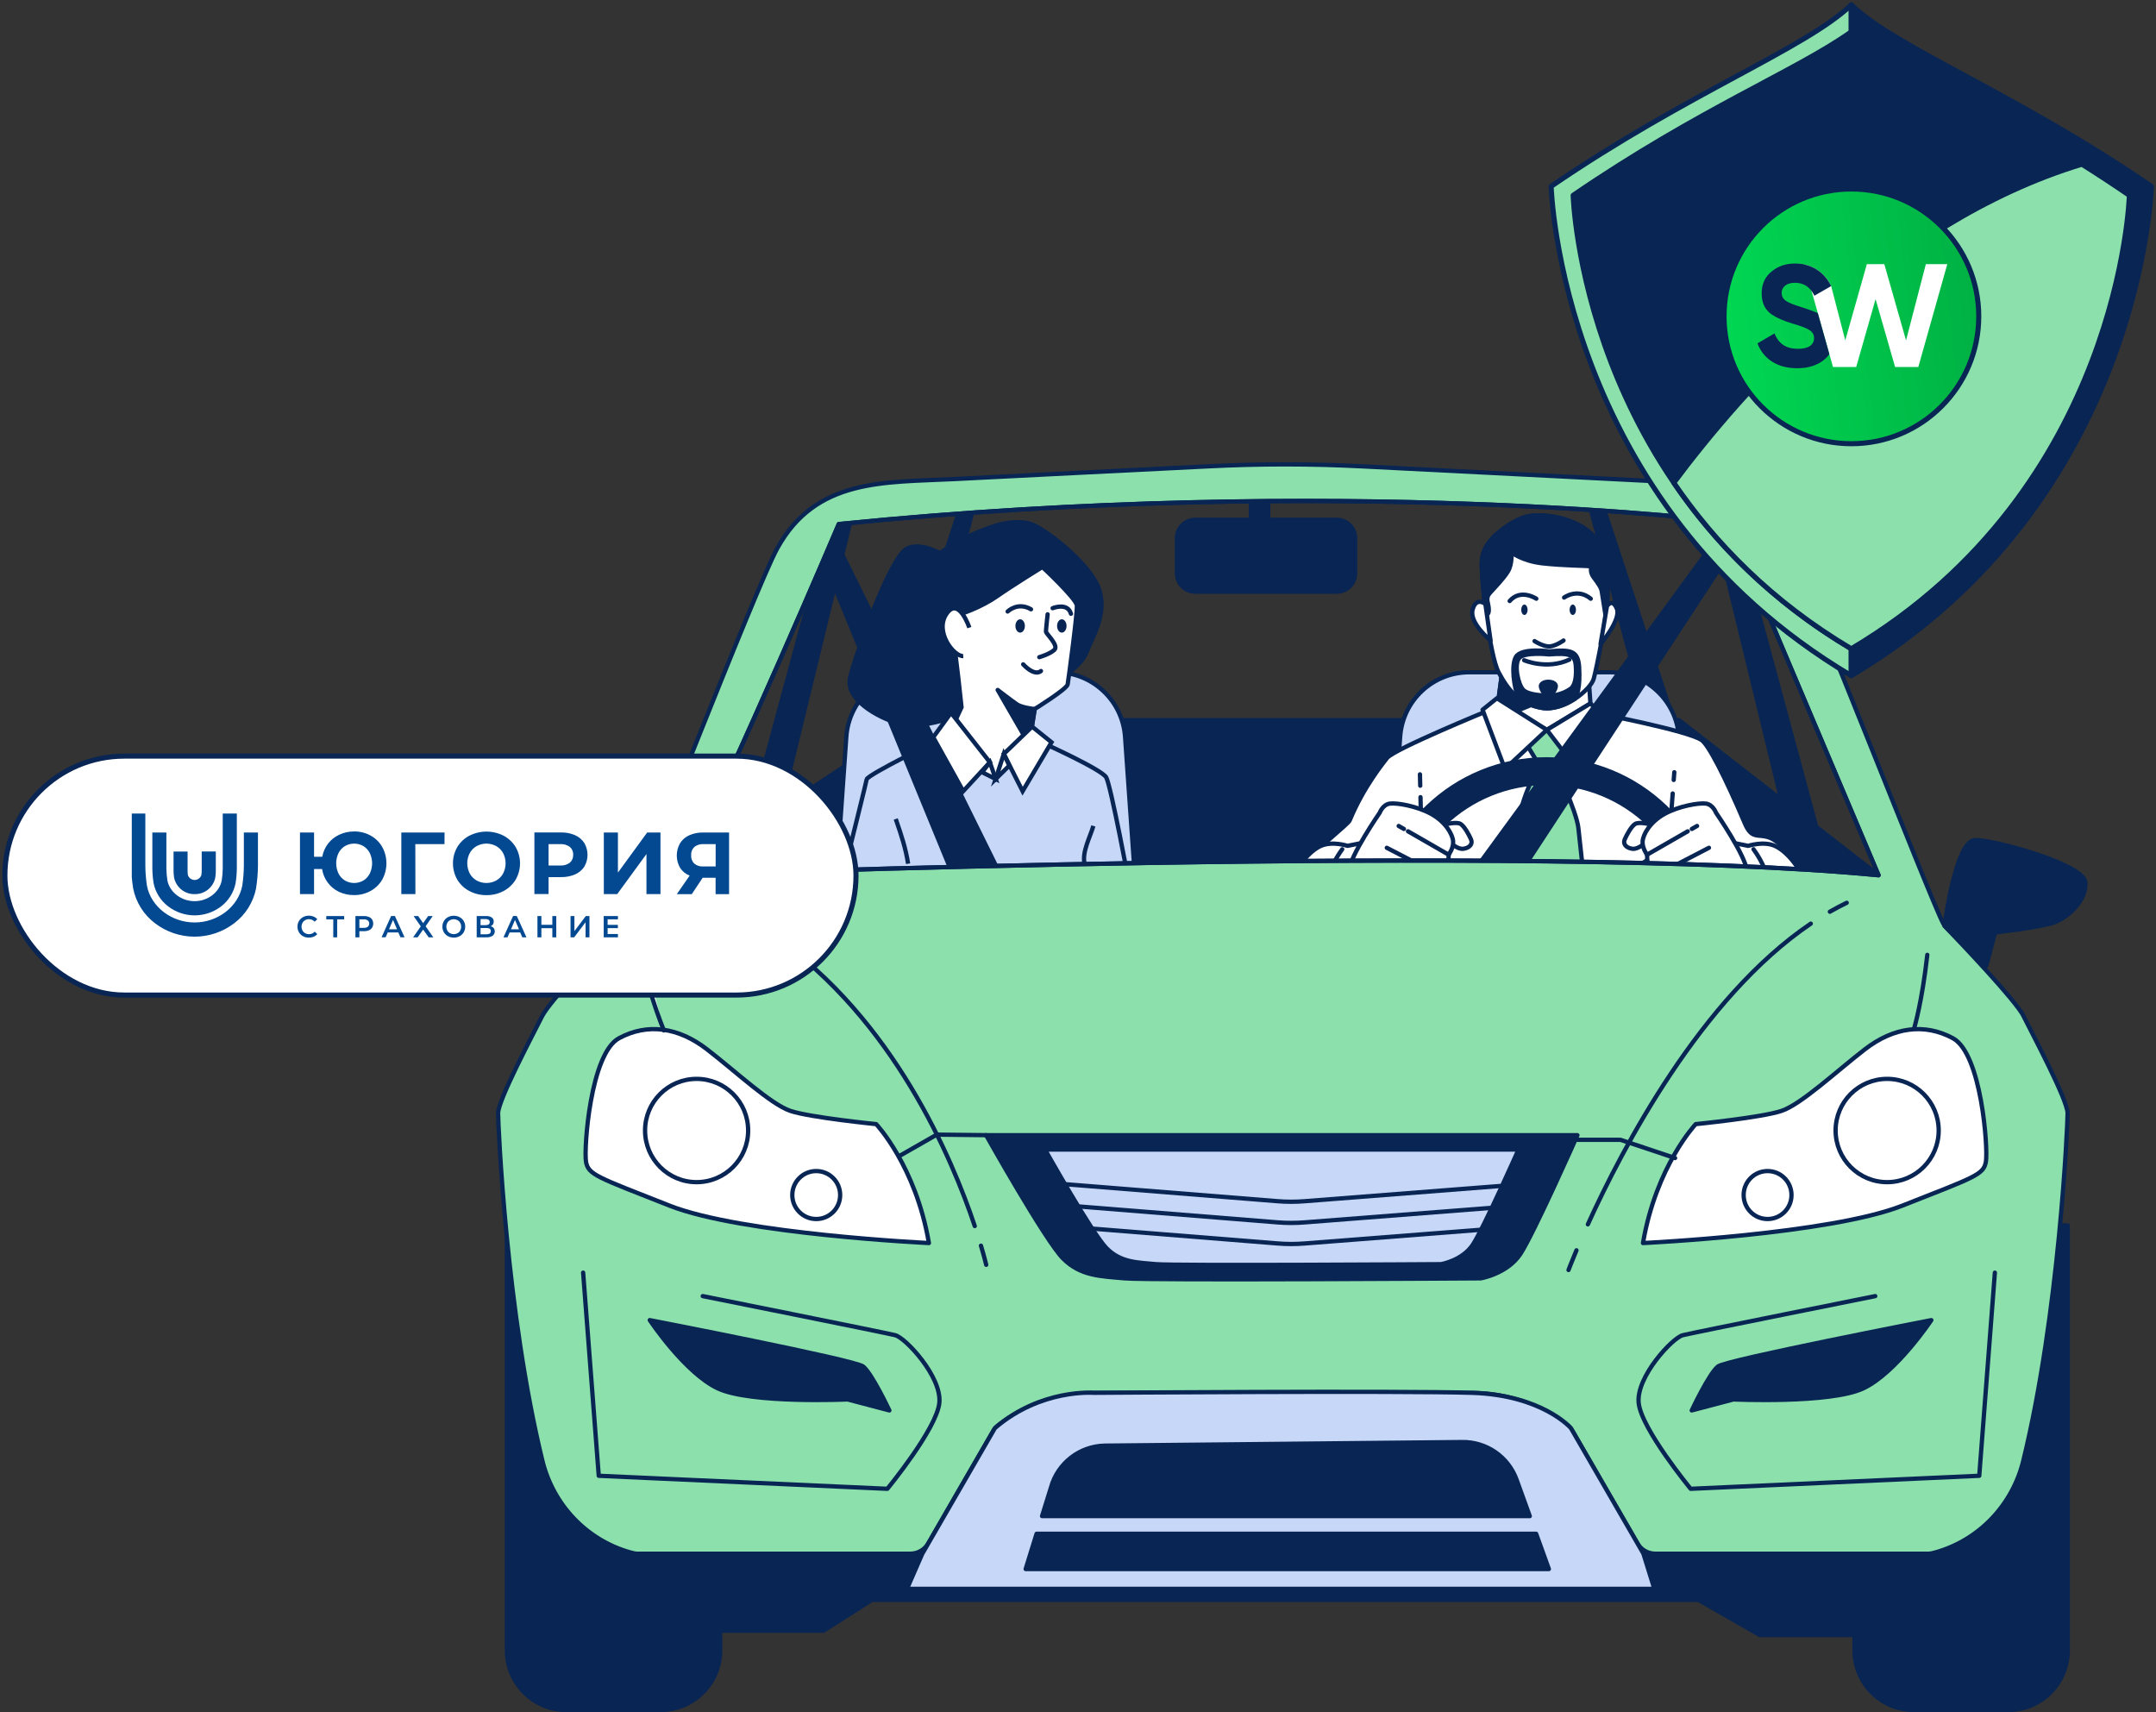 <svg width="442" height="351" viewBox="0 0 442 351" fill="none" xmlns="http://www.w3.org/2000/svg">
<rect x="0" y="0" width="442" height="351" fill="#333333" stroke="none"/>
<g clip-path="url(#clip0_5353_33454)">
<path d="M274.057 106.56H245.04C242.965 106.56 241.283 108.246 241.283 110.325V117.523C241.283 119.602 242.965 121.288 245.04 121.288H274.057C276.132 121.288 277.814 119.602 277.814 117.523V110.325C277.814 108.246 276.132 106.56 274.057 106.56Z" fill="#082554" stroke="#082554" stroke-width="0.879" stroke-linecap="round" stroke-linejoin="round"/>
<path d="M259.996 99.418H256.436V110.58H259.996V99.418Z" fill="#082554" stroke="#082554" stroke-width="0.879" stroke-linecap="round" stroke-linejoin="round"/>
<path d="M385.131 179.423L372.351 169.498L354.551 103.588L324.922 99.928L337.74 147.629H187.884L200.701 99.928L171.073 103.588L153.01 170.46L139.514 179.423H385.121H385.131ZM328.567 103.588L350.897 105.211L365.174 163.913L344.201 147.619H343.071L328.567 103.579V103.588ZM174.727 105.211L197.057 103.588L181.423 151.044L181.96 151.223L159.998 165.819L174.736 105.211H174.727Z" fill="#082554" stroke="#082554" stroke-width="0.879" stroke-linecap="round" stroke-linejoin="round"/>
<path d="M232.854 182.433L230.65 151.044C230.132 143.591 223.935 137.808 216.476 137.808H187.676C180.218 137.808 174.021 143.591 173.503 151.044L171.299 182.433H232.844H232.854Z" fill="#C6D7F7" stroke="#082554" stroke-width="0.879" stroke-linecap="round" stroke-linejoin="round"/>
<path d="M346.395 182.433L344.191 151.044C343.673 143.591 337.476 137.808 330.017 137.808H301.218C293.759 137.808 287.562 143.591 287.044 151.044L284.84 182.433H346.386H346.395Z" fill="#C6D7F7" stroke="#082554" stroke-width="0.879" stroke-linecap="round" stroke-linejoin="round"/>
<path d="M194.796 114.617C194.796 114.617 189.278 110.664 185.859 112.514C182.44 114.353 175.339 134.383 174.284 138.855C173.23 143.327 179.803 147.025 184.277 148.337C188.75 149.657 197.688 146.752 199.788 144.648C201.888 142.544 194.787 114.617 194.787 114.617H194.796Z" fill="#082554" stroke="#082554" stroke-width="0.879" stroke-miterlimit="10"/>
<path d="M232.1 183.273C231.761 182.207 231.564 181.546 231.564 181.546C231.564 181.546 227.73 160.988 226.779 159.347C225.819 157.705 213.924 152.356 213.924 152.356L193.271 151.261C193.271 151.261 177.816 158.799 177.675 159.762C177.599 160.271 174.642 172.196 171.883 183.273H232.11H232.1Z" fill="#C6D7F7" stroke="#082554" stroke-width="0.879" stroke-miterlimit="10"/>
<path d="M183.636 167.885C184.851 171.404 185.67 173.876 186.17 177.055" stroke="#082554" stroke-width="0.879" stroke-miterlimit="10"/>
<path d="M224.152 169.31C223.492 171.574 221.826 174.574 222.325 176.989" stroke="#082554" stroke-width="0.879" stroke-miterlimit="10"/>
<path d="M204.76 107.56C204.76 107.56 192.47 110.985 189.051 117.599C185.633 124.212 185.407 125.694 187.347 128.892C189.278 132.081 194.062 137.789 198.507 140.072C202.943 142.355 217.06 139.044 217.06 139.044C217.06 139.044 221.383 137.109 222.748 133.685C224.114 130.26 227.184 125.477 225.141 120.344C223.087 115.212 213.98 108.145 211.136 107.343C208.292 106.542 204.76 107.57 204.76 107.57V107.56Z" fill="#082554" stroke="#082554" stroke-width="0.879" stroke-miterlimit="10"/>
<path d="M213.707 116.221C213.707 116.221 207.576 120.005 204.431 122.203C201.285 124.411 197.509 125.665 197.509 125.665C197.509 125.665 194.683 126.93 195.305 130.232C195.936 133.543 197.123 144.968 197.123 144.968L194.985 149.61L204.101 159.686L211.334 150.233L212.116 145.346C212.116 145.346 218.718 141.251 218.878 140.308C219.038 139.364 220.921 125.505 220.761 124.09C220.601 122.675 213.689 116.212 213.689 116.212L213.707 116.221Z" fill="white" stroke="#082554" stroke-width="0.879" stroke-miterlimit="10"/>
<path d="M214.772 125.929C214.772 125.929 214.432 129.005 214.432 129.467C214.432 129.93 217.164 132.317 216.137 133.232C215.111 134.147 213.067 134.713 213.067 134.713" stroke="#082554" stroke-width="0.879" stroke-linecap="round" stroke-linejoin="round"/>
<path d="M213.406 137.553C213.406 137.553 212.266 138.808 209.761 136.185" stroke="#082554" stroke-width="0.879" stroke-linecap="round" stroke-linejoin="round"/>
<path d="M212.135 145.355C212.135 145.355 209.535 145.082 208.518 144.402C207.492 143.714 204.534 141.44 204.534 141.44L210.336 151.478L211.344 150.242L212.125 145.355H212.135Z" fill="#082554" stroke="#082554" stroke-width="0.879" stroke-linecap="round" stroke-linejoin="round"/>
<path d="M198.724 128.665C198.724 128.665 196.557 122.165 194.052 125.816C191.547 129.467 195.531 134.6 197.471 134.487" fill="white"/>
<path d="M198.724 128.665C198.724 128.665 196.557 122.165 194.052 125.816C191.547 129.467 195.531 134.6 197.471 134.487" stroke="#082554" stroke-width="0.879" stroke-miterlimit="10"/>
<path d="M209.14 129.685C209.676 129.685 210.11 129.072 210.11 128.316C210.11 127.561 209.676 126.948 209.14 126.948C208.604 126.948 208.17 127.561 208.17 128.316C208.17 129.072 208.604 129.685 209.14 129.685Z" fill="#082554"/>
<path d="M217.682 129.685C218.217 129.685 218.652 129.072 218.652 128.316C218.652 127.561 218.217 126.948 217.682 126.948C217.146 126.948 216.712 127.561 216.712 128.316C216.712 129.072 217.146 129.685 217.682 129.685Z" fill="#082554"/>
<path d="M206.578 125.354C206.578 125.354 208.631 123.297 211.362 124.901" stroke="#082554" stroke-width="0.879" stroke-linecap="round" stroke-linejoin="round"/>
<path d="M215.798 124.675C215.798 124.675 218.868 123.42 219.556 125.816" stroke="#082554" stroke-width="0.879" stroke-linecap="round" stroke-linejoin="round"/>
<path d="M194.966 146.11L202.933 156.261L197.471 162.186L191.321 151.129L194.966 146.11Z" fill="white" stroke="#082554" stroke-width="0.879" stroke-miterlimit="10"/>
<path d="M169.349 106.985L206.437 182.037H196.463L166.581 109.278" fill="#082554"/>
<path d="M169.349 106.985L206.437 182.037H196.463L166.581 109.278" stroke="#082554" stroke-width="0.879" stroke-linecap="round" stroke-linejoin="round"/>
<path d="M202.933 156.261L204.12 159.686L201.342 158.309L202.933 156.261Z" fill="white" stroke="#082554" stroke-width="0.879" stroke-miterlimit="10"/>
<path d="M205.787 154.554L209.648 162.186L215.572 152.158L211.588 148.959L205.787 154.554Z" fill="white" stroke="#082554" stroke-width="0.879" stroke-miterlimit="10"/>
<path d="M205.787 154.554L204.12 159.686L206.917 156.941L205.787 154.554Z" fill="white" stroke="#082554" stroke-width="0.879" stroke-miterlimit="10"/>
<path d="M366.022 189.226C366.672 187.782 369.958 180.253 368.781 178.263C362.076 166.97 360.107 174.451 357.715 168.8C353.684 159.309 350.284 152.695 348.834 151.705C346.037 149.789 327.635 146.251 327.635 146.251L305.107 145.657C305.107 145.657 285.669 153.62 284.35 155.393C283.785 156.158 279.604 161.149 276.694 168.187C276.402 168.904 269.677 174.281 269.385 174.998C266.212 182.706 269.159 188.046 269.903 189.216H366.031L366.022 189.226Z" fill="white" stroke="#082554" stroke-width="0.879" stroke-linecap="round" stroke-linejoin="round"/>
<path d="M291.216 163.413C291.442 171.196 291.442 178.631 291.762 186.31" stroke="#082554" stroke-width="0.879" stroke-linecap="round" stroke-linejoin="round"/>
<path d="M291.103 158.733L291.159 161.064" stroke="#082554" stroke-width="0.879" stroke-linecap="round" stroke-linejoin="round"/>
<path d="M342.92 162.658C342.468 168.64 342.025 174.631 341.573 180.612C341.432 182.518 341.29 184.433 341.14 186.339" stroke="#082554" stroke-width="0.879" stroke-linecap="round" stroke-linejoin="round"/>
<path d="M343.249 158.299L343.127 159.884" stroke="#082554" stroke-width="0.879" stroke-linecap="round" stroke-linejoin="round"/>
<path d="M311.229 171.177C311.455 175.329 311.003 183.725 310.654 189.226H325.704C324.979 182.678 323.82 172.083 323.585 169.762C323.237 166.347 318.65 156.563 318.65 156.563L321.588 152.676L316.296 147.138L312.886 152.44L315.589 156.922C315.589 156.922 310.89 164.696 311.238 171.177H311.229Z" fill="#8BE0AC" stroke="#082554" stroke-width="0.879" stroke-linecap="round" stroke-linejoin="round"/>
<path d="M308.055 137.015L307.113 144.082L317.115 149.62L326.052 144.204L325.695 139.015L308.055 137.015Z" fill="white" stroke="#082554" stroke-width="0.879" stroke-linecap="round" stroke-linejoin="round"/>
<path d="M307.113 144.082L310.475 145.94L316.154 143.563L309.825 137.213L308.055 137.015L307.113 144.082Z" fill="#082554" stroke="#082554" stroke-width="0.879" stroke-linecap="round" stroke-linejoin="round"/>
<path d="M307.358 109.061C307.358 109.061 304.034 111.438 303.798 114.891C303.563 118.344 305.343 134.279 307.245 137.845C309.148 141.412 311.398 144.27 316.032 145.1C320.666 145.931 326.128 141.298 326.721 139.157C327.315 137.015 329.575 125.958 329.575 121.788C329.575 117.618 330.046 112.863 326.25 109.419C322.455 105.966 316.277 105.258 313.31 105.853C310.344 106.447 307.377 109.061 307.377 109.061H307.358Z" fill="white" stroke="#082554" stroke-width="0.879" stroke-linecap="round" stroke-linejoin="round"/>
<path d="M326.231 109.41C322.436 105.956 316.258 105.249 313.291 105.843C310.325 106.438 307.358 109.051 307.358 109.051C307.358 109.051 304.034 111.429 303.798 114.882C303.685 116.561 304.043 121.203 304.665 125.939C304.909 125.977 305.22 125.863 305.22 124.995C305.22 123.571 304.391 122.731 305.456 121.542C306.52 120.354 308.187 118.684 309.138 117.146C310.089 115.599 309.854 113.221 309.854 113.221C309.854 113.221 311.992 115.004 316.267 115.485C320.543 115.957 325.177 115.957 325.883 116.08C326.599 116.202 325.648 116.91 326.712 118.344C327.776 119.769 328.256 120.486 328.369 121.203C328.473 121.816 329.019 125.26 329.16 126.203C329.396 124.458 329.556 122.891 329.556 121.807C329.556 117.646 330.027 112.881 326.231 109.438V109.41Z" fill="#082554" stroke="#082554" stroke-width="0.879" stroke-linecap="round" stroke-linejoin="round"/>
<path d="M314.6 131.421C314.6 131.421 316.616 132.732 317.925 132.487C319.234 132.251 320.534 131.298 320.534 131.298" stroke="#082554" stroke-width="0.879" stroke-linecap="round" stroke-linejoin="round"/>
<path d="M320.656 122.495C320.656 122.495 323.387 120.476 326.118 122.731" stroke="#082554" stroke-width="0.879" stroke-linecap="round" stroke-linejoin="round"/>
<path d="M314.958 122.731C314.958 122.731 311.756 120.59 309.496 123.203" stroke="#082554" stroke-width="0.879" stroke-linecap="round" stroke-linejoin="round"/>
<path d="M313.169 124.995C313.169 125.59 312.877 126.061 312.519 126.061C312.161 126.061 311.869 125.58 311.869 124.995C311.869 124.41 312.161 123.929 312.519 123.929C312.877 123.929 313.169 124.41 313.169 124.995Z" fill="#082554"/>
<path d="M323.086 124.995C323.086 125.59 322.794 126.061 322.436 126.061C322.078 126.061 321.786 125.58 321.786 124.995C321.786 124.41 322.078 123.929 322.436 123.929C322.794 123.929 323.086 124.41 323.086 124.995Z" fill="#082554"/>
<path d="M312.463 135.345C312.463 135.345 317.096 137.364 321.72 135.222" stroke="#082554" stroke-width="0.879" stroke-linecap="round" stroke-linejoin="round"/>
<path d="M304.505 123.807C304.505 123.807 302.602 122.259 301.896 124.995C301.18 127.731 305.578 131.298 305.578 131.298L304.514 123.807H304.505Z" fill="white" stroke="#082554" stroke-width="0.879" stroke-linecap="round" stroke-linejoin="round"/>
<path d="M329.443 124.278C329.443 124.278 330.507 122.495 331.458 124.75C332.409 127.014 328.134 132.005 328.134 132.005L329.443 124.278Z" fill="white" stroke="#082554" stroke-width="0.879" stroke-linecap="round" stroke-linejoin="round"/>
<path d="M317.633 133.524C317.633 133.524 311.982 132.722 310.796 134.628C309.769 136.27 310.344 140.855 311.285 143.062C312.547 144.034 314.073 144.751 316.022 145.1C318.32 145.515 320.835 144.572 322.841 143.261C323.312 142.591 323.981 140.902 323.736 136.77C323.538 133.43 322.097 133.1 317.633 133.524ZM321.88 141.251C321.88 141.251 320.034 142.666 317.379 142.591C316.418 142.562 313.348 142.506 312.284 141.421C311.219 140.336 310.362 136.251 311.427 134.92C312.491 133.59 317.567 134.147 317.567 134.147C321.579 133.854 322.869 134.081 323.048 136.421C323.378 140.732 321.871 141.251 321.871 141.251H321.88Z" fill="#082554" stroke="#082554" stroke-width="0.879" stroke-linecap="round" stroke-linejoin="round"/>
<path d="M318.961 140.638C318.961 141.119 318.273 142.581 317.426 142.581C316.578 142.581 315.891 141.119 315.891 140.638C315.891 140.157 316.578 139.76 317.426 139.76C318.273 139.76 318.961 140.147 318.961 140.638Z" fill="#082554" stroke="#082554" stroke-width="0.879" stroke-linecap="round" stroke-linejoin="round"/>
<path d="M317.115 149.62L308.526 157.63L303.939 145.497L306.878 143.138L317.115 149.62Z" fill="white" stroke="#082554" stroke-width="0.879" stroke-linecap="round" stroke-linejoin="round"/>
<path d="M317.115 149.62L324.047 158.686L328.633 146.676L326.052 144.204L317.115 149.62Z" fill="white" stroke="#082554" stroke-width="0.879" stroke-linecap="round" stroke-linejoin="round"/>
<path d="M354.485 106.985L299.626 182.037H309.609L357.254 109.277" fill="#082554"/>
<path d="M354.485 106.985L299.626 182.037H309.609L357.254 109.277" stroke="#082554" stroke-width="0.879" stroke-linecap="round" stroke-linejoin="round"/>
<path d="M266.362 189.226H280.216C281.544 187.678 282.825 185.914 283.173 185.49C283.767 184.754 285.377 182.093 284.35 178.414C283.324 174.725 279.933 172.659 279.933 172.659L276.251 173.395C276.251 173.395 273.162 172.366 270.808 173.395C268.453 174.423 265.364 177.97 264.177 182.093C263.236 185.395 264.743 187.848 266.362 189.226Z" fill="white" stroke="#082554" stroke-width="0.879" stroke-linecap="round" stroke-linejoin="round"/>
<path d="M275.168 174.093C272.588 177.631 270.779 182.263 273.501 186.235" stroke="#082554" stroke-width="0.879" stroke-linecap="round" stroke-linejoin="round"/>
<path d="M296.189 169.008C296.189 169.008 298.628 168.394 299.438 168.904C300.248 169.413 301.161 171.14 301.566 172.055C301.971 172.97 301.359 173.781 300.04 173.989C298.722 174.197 296.999 172.461 296.999 172.461L296.189 168.998V169.008Z" fill="white" stroke="#082554" stroke-width="0.879" stroke-linecap="round" stroke-linejoin="round"/>
<path d="M346.555 174.527L344.587 171.989L324.216 184.801H309.609L289.37 173.263L287.684 175.093L297.639 189.226H335.141L346.555 174.527Z" fill="#082554" stroke="#082554" stroke-width="0.879" stroke-linecap="round" stroke-linejoin="round"/>
<path d="M286.686 189.226C287.581 173.215 300.813 160.507 317.021 160.507C333.229 160.507 346.451 173.215 347.356 189.226H352.206C351.302 170.536 335.903 155.658 317.03 155.658C298.157 155.658 282.749 170.536 281.855 189.226H286.705H286.686Z" fill="#082554" stroke="#082554" stroke-width="0.879" stroke-linecap="round" stroke-linejoin="round"/>
<path d="M282.881 166.564C282.881 166.564 276.684 175.517 276.487 178.669C276.279 181.82 277.701 185.075 280.753 185.584C283.795 186.094 284.303 184.16 284.303 184.16C284.303 184.16 290.905 185.584 291.207 185.584C291.508 185.584 292.224 185.282 292.422 184.565C292.629 183.858 293.128 182.942 293.128 182.942C293.128 182.942 294.041 182.329 294.654 181.216C295.266 180.093 295.463 179.584 295.463 179.584C295.463 179.584 296.584 177.952 296.782 177.244C296.989 176.536 296.989 175.206 296.989 175.206C296.989 175.206 298.006 173.885 297.903 172.461C297.799 171.036 296.377 168.498 293.439 166.866C290.491 165.234 286.328 164.526 284.906 164.734C283.484 164.941 282.872 166.564 282.872 166.564H282.881Z" fill="white" stroke="#082554" stroke-width="0.879" stroke-linecap="round" stroke-linejoin="round"/>
<path d="M288.654 170.413L296.999 175.216" stroke="#082554" stroke-width="0.879" stroke-linecap="round" stroke-linejoin="round"/>
<path d="M286.742 169.319L287.816 169.932" stroke="#082554" stroke-width="0.879" stroke-linecap="round" stroke-linejoin="round"/>
<path d="M284.303 173.791L295.473 179.584" stroke="#082554" stroke-width="0.879" stroke-linecap="round" stroke-linejoin="round"/>
<path d="M285.829 179.697L293.137 182.943" stroke="#082554" stroke-width="0.879" stroke-linecap="round" stroke-linejoin="round"/>
<path d="M283.286 178.574L284.737 179.216" stroke="#082554" stroke-width="0.879" stroke-linecap="round" stroke-linejoin="round"/>
<path d="M354.438 189.226H368.291C369.911 187.848 371.418 185.395 370.476 182.093C369.299 177.961 366.21 174.423 363.846 173.395C361.492 172.366 358.403 173.395 358.403 173.395L354.72 172.659C354.72 172.659 351.33 174.725 350.303 178.414C349.277 182.103 350.897 184.754 351.481 185.49C351.82 185.914 353.1 187.678 354.428 189.226H354.438Z" fill="white" stroke="#082554" stroke-width="0.879" stroke-linecap="round" stroke-linejoin="round"/>
<path d="M362.029 184.556C361.812 185.122 361.529 185.688 361.153 186.235" stroke="#082554" stroke-width="0.879" stroke-linecap="round" stroke-linejoin="round"/>
<path d="M359.486 174.093C361.379 176.687 362.857 179.867 362.434 182.942" stroke="#082554" stroke-width="0.879" stroke-linecap="round" stroke-linejoin="round"/>
<path d="M338.465 169.008C338.465 169.008 336.026 168.394 335.216 168.904C334.406 169.413 333.493 171.14 333.088 172.055C332.683 172.97 333.295 173.781 334.613 173.989C335.932 174.197 337.655 172.461 337.655 172.461L338.465 168.998V169.008Z" fill="white" stroke="#082554" stroke-width="0.879" stroke-linecap="round" stroke-linejoin="round"/>
<path d="M351.772 166.564C351.772 166.564 357.969 175.517 358.167 178.669C358.374 181.82 356.952 185.075 353.901 185.584C350.859 186.094 350.35 184.16 350.35 184.16C350.35 184.16 343.749 185.584 343.447 185.584C343.146 185.584 342.43 185.282 342.232 184.565C342.025 183.858 341.526 182.942 341.526 182.942C341.526 182.942 340.612 182.329 340 181.216C339.388 180.093 339.19 179.584 339.19 179.584C339.19 179.584 338.07 177.952 337.872 177.244C337.665 176.536 337.665 175.206 337.665 175.206C337.665 175.206 336.647 173.885 336.751 172.461C336.855 171.036 338.277 168.498 341.215 166.866C344.163 165.234 348.326 164.526 349.748 164.734C351.17 164.941 351.782 166.564 351.782 166.564H351.772Z" fill="white" stroke="#082554" stroke-width="0.879" stroke-linecap="round" stroke-linejoin="round"/>
<path d="M345.999 170.413L337.655 175.216" stroke="#082554" stroke-width="0.879" stroke-linecap="round" stroke-linejoin="round"/>
<path d="M347.911 169.319L346.838 169.932" stroke="#082554" stroke-width="0.879" stroke-linecap="round" stroke-linejoin="round"/>
<path d="M350.35 173.791L339.181 179.584" stroke="#082554" stroke-width="0.879" stroke-linecap="round" stroke-linejoin="round"/>
<path d="M348.825 179.697L341.516 182.943" stroke="#082554" stroke-width="0.879" stroke-linecap="round" stroke-linejoin="round"/>
<path d="M351.368 178.574L349.908 179.216" stroke="#082554" stroke-width="0.879" stroke-linecap="round" stroke-linejoin="round"/>
<path d="M380.167 251.211V310.799H147.632V251.211H103.915V338.301C103.915 345.056 109.377 350.538 116.129 350.538H135.427C142.17 350.538 147.641 345.066 147.641 338.301V334.282H168.822L178.739 327.961H348.185L360.804 335.188H380.186V338.301C380.186 345.056 385.649 350.538 392.401 350.538H411.698C418.441 350.538 423.913 345.066 423.913 338.301V251.211H380.196H380.167Z" fill="#082554" stroke="#082554" stroke-width="0.879" stroke-linecap="round" stroke-linejoin="round"/>
<path d="M414.872 208.321C413.252 205.076 401.442 192.717 399.06 190.245C398.786 189.952 398.551 189.632 398.363 189.282C395.471 183.754 370.947 120.439 366.643 112.41C358.751 97.664 352.423 99.89 343.994 98.815C343.749 98.786 343.504 98.852 343.25 98.843L279.265 95.597C268.726 95.06 258.169 95.06 247.63 95.597C230.311 96.465 212.992 97.314 195.672 98.201C181.216 98.937 167.287 98.003 159.348 112.41C154.95 120.391 130.52 183.735 127.629 189.282C127.44 189.641 127.205 189.962 126.932 190.254C124.549 192.735 112.748 205.085 111.129 208.331C109.33 211.944 102.116 225.483 102.116 228.2C102.116 230.54 103.792 269.155 111.195 299.431C113.398 308.45 120.226 315.686 129.145 318.215C129.776 318.394 130.256 318.498 130.501 318.498H186.641C188.157 318.498 189.56 317.687 190.314 316.375L203.593 293.393C203.856 292.94 204.195 292.544 204.6 292.213C206.691 290.525 213.755 285.543 224.237 285.543H301.755C312.237 285.543 319.3 290.525 321.391 292.213C321.796 292.544 322.135 292.94 322.399 293.393L335.678 316.375C336.441 317.687 337.834 318.498 339.351 318.498H395.49C395.745 318.498 396.215 318.394 396.846 318.215C405.775 315.686 412.593 308.46 414.797 299.44C422.199 269.165 423.876 230.549 423.876 228.209C423.876 225.502 416.662 211.954 414.863 208.34L414.872 208.321ZM139.514 179.423C150.778 157.299 171.958 107.428 171.958 107.428C275.159 97.041 354.476 106.975 354.476 106.975L385.121 179.414C315.269 172.64 139.514 179.414 139.514 179.414V179.423Z" fill="#8BE0AC" stroke="#082554" stroke-width="0.879" stroke-linecap="round" stroke-linejoin="round"/>
<path d="M189.089 318.479L185.934 325.706H339.162L336.911 318.479L322.041 292.742C322.041 292.742 316.183 285.968 301.764 285.515C287.345 285.062 224.246 285.515 224.246 285.515C224.246 285.515 213.434 284.609 203.969 292.742L189.099 318.479H189.089Z" fill="#C6D7F7" stroke="#082554" stroke-width="0.879" stroke-linecap="round" stroke-linejoin="round"/>
<path d="M202.161 232.7C202.161 232.7 214.329 254.372 217.936 257.985C221.543 261.598 225.593 261.598 230.556 262.051C235.51 262.504 303.563 262.051 303.563 262.051C303.563 262.051 308.969 261.146 311.672 257.089C314.375 253.022 323.387 232.71 323.387 232.71H202.161V232.7Z" fill="#082554" stroke="#082554" stroke-width="0.879" stroke-linecap="round" stroke-linejoin="round"/>
<path d="M214.235 235.644C214.235 235.644 223.982 252.994 226.864 255.891C229.746 258.787 232.995 258.787 236.969 259.145C240.944 259.504 295.435 259.145 295.435 259.145C295.435 259.145 299.768 258.419 301.934 255.164C304.1 251.909 311.314 235.644 311.314 235.644H214.235Z" fill="#C6D7F7" stroke="#082554" stroke-width="0.879" stroke-linecap="round" stroke-linejoin="round"/>
<path d="M313.612 310.799L310.918 303.337C309.214 298.619 304.702 295.515 299.692 295.61L226.497 296.346C221.326 296.449 216.844 299.931 215.459 304.922L213.632 310.79H313.612V310.799Z" fill="#082554" stroke="#082554" stroke-width="0.879" stroke-linecap="round" stroke-linejoin="round"/>
<path d="M212.511 314.413L210.27 321.64H317.53L314.921 314.413H212.511Z" fill="#082554" stroke="#082554" stroke-width="0.879" stroke-linecap="round" stroke-linejoin="round"/>
<path d="M398.645 189.811C398.645 189.811 400.896 172.206 404.955 172.206C409.014 172.206 427.04 177.169 427.492 180.782C427.944 184.395 423.885 188.452 420.278 189.358C416.671 190.264 409.014 191.16 409.014 191.16L407.215 197.934L398.655 189.811H398.645Z" fill="#082554" stroke="#082554" stroke-width="0.879" stroke-linecap="round" stroke-linejoin="round"/>
<path d="M127.346 189.811C127.346 189.811 125.095 172.206 121.036 172.206C116.977 172.206 98.961 177.169 98.509 180.782C98.057 184.395 102.116 188.452 105.723 189.358C109.33 190.264 116.987 191.16 116.987 191.16L118.785 197.934L127.346 189.811Z" fill="#082554" stroke="#082554" stroke-width="0.879" stroke-linecap="round" stroke-linejoin="round"/>
<path d="M179.624 230.436C179.624 230.436 187.733 239.012 190.436 254.815C190.436 254.815 152.134 253.013 137.254 247.145C122.383 241.276 120.575 240.824 120.132 238.116C119.68 235.408 121.036 215.992 126.894 212.831C132.752 209.671 139.062 210.576 144.92 215.086C150.778 219.605 157.992 226.37 162.041 227.728C166.101 229.087 179.615 230.436 179.615 230.436H179.624Z" fill="white" stroke="#082554" stroke-width="0.879" stroke-linecap="round" stroke-linejoin="round"/>
<path d="M153.377 231.747C153.377 237.587 148.649 242.333 142.81 242.333C136.971 242.333 132.243 237.597 132.243 231.747C132.243 225.898 136.971 221.162 142.81 221.162C148.649 221.162 153.377 225.898 153.377 231.747Z" fill="white" stroke="#082554" stroke-width="0.879" stroke-linecap="round" stroke-linejoin="round"/>
<path d="M172.241 244.975C172.241 247.692 170.047 249.89 167.334 249.89C164.622 249.89 162.427 247.692 162.427 244.975C162.427 242.258 164.622 240.059 167.334 240.059C170.047 240.059 172.241 242.258 172.241 244.975Z" fill="white" stroke="#082554" stroke-width="0.879" stroke-linecap="round" stroke-linejoin="round"/>
<path d="M347.638 230.436C347.638 230.436 339.529 239.012 336.827 254.815C336.827 254.815 375.129 253.013 390.009 247.145C404.88 241.276 406.688 240.824 407.131 238.116C407.583 235.408 406.226 215.992 400.369 212.831C394.511 209.671 388.201 210.576 382.343 215.086C376.485 219.605 369.271 226.37 365.221 227.728C361.162 229.087 347.648 230.436 347.648 230.436H347.638Z" fill="white" stroke="#082554" stroke-width="0.879" stroke-linecap="round" stroke-linejoin="round"/>
<path d="M376.316 231.747C376.316 237.587 381.043 242.333 386.882 242.333C392.721 242.333 397.449 237.597 397.449 231.747C397.449 225.898 392.721 221.162 386.882 221.162C381.043 221.162 376.316 225.898 376.316 231.747Z" fill="white" stroke="#082554" stroke-width="0.879" stroke-linecap="round" stroke-linejoin="round"/>
<path d="M357.461 244.975C357.461 247.692 359.655 249.89 362.368 249.89C365.08 249.89 367.274 247.692 367.274 244.975C367.274 242.258 365.08 240.059 362.368 240.059C359.655 240.059 357.461 242.258 357.461 244.975Z" fill="white" stroke="#082554" stroke-width="0.879" stroke-linecap="round" stroke-linejoin="round"/>
<path d="M395.942 270.618C395.942 270.618 354.033 278.741 352.225 280.099C350.426 281.458 346.819 289.128 346.819 289.128L355.38 286.873C355.38 286.873 375.204 287.779 381.966 284.619C388.728 281.458 395.933 270.627 395.933 270.627L395.942 270.618Z" fill="#082554" stroke="#082554" stroke-width="0.879" stroke-linecap="round" stroke-linejoin="round"/>
<path d="M133.204 270.618C133.204 270.618 175.113 278.741 176.922 280.099C178.72 281.458 182.327 289.128 182.327 289.128L173.767 286.873C173.767 286.873 153.942 287.779 147.18 284.619C140.418 281.458 133.213 270.627 133.213 270.627L133.204 270.618Z" fill="#082554" stroke="#082554" stroke-width="0.879" stroke-linecap="round" stroke-linejoin="round"/>
<path d="M343.41 237.389L332.221 233.653H323.387" stroke="#082554" stroke-width="0.879" stroke-linecap="round" stroke-linejoin="round"/>
<path d="M184.588 236.851L192.056 232.587L202.161 232.7" stroke="#082554" stroke-width="0.879" stroke-linecap="round" stroke-linejoin="round"/>
<path d="M375.138 186.895C376.278 186.244 377.427 185.631 378.595 185.065" stroke="#082554" stroke-width="0.879" stroke-linecap="round" stroke-linejoin="round"/>
<path d="M325.525 250.984C332.579 235.455 348.693 204.576 371.23 189.339" stroke="#082554" stroke-width="0.879" stroke-linecap="round" stroke-linejoin="round"/>
<path d="M321.56 260.343C321.56 260.343 322.116 258.862 323.19 256.305" stroke="#082554" stroke-width="0.879" stroke-linecap="round" stroke-linejoin="round"/>
<path d="M154.695 189.33C152.821 188.198 150.891 187.122 148.885 186.131" stroke="#082554" stroke-width="0.879" stroke-linecap="round" stroke-linejoin="round"/>
<path d="M199.835 251.333C195.22 237.521 183.194 208.925 158.67 191.915" stroke="#082554" stroke-width="0.879" stroke-linecap="round" stroke-linejoin="round"/>
<path d="M202.18 259.277C202.18 259.277 201.85 257.843 201.106 255.353" stroke="#082554" stroke-width="0.879" stroke-linecap="round" stroke-linejoin="round"/>
<path d="M136.095 211.227C136.095 211.227 131.302 199.481 131.302 192.537L136.095 211.227Z" fill="white"/>
<path d="M136.095 211.227C136.095 211.227 131.302 199.481 131.302 192.537" stroke="#082554" stroke-width="0.879" stroke-linecap="round" stroke-linejoin="round"/>
<path d="M392.448 210.69C392.448 210.69 394.049 205.35 395.114 195.736L392.448 210.69Z" fill="white"/>
<path d="M392.448 210.69C392.448 210.69 394.049 205.35 395.114 195.736" stroke="#082554" stroke-width="0.879" stroke-linecap="round" stroke-linejoin="round"/>
<path d="M408.967 260.881L405.765 302.525L346.602 305.195C346.602 305.195 336.478 292.911 335.941 287.581C335.405 282.241 342.873 274.231 345.001 273.703C347.13 273.174 384.443 265.693 384.443 265.693" stroke="#082554" stroke-width="0.879" stroke-linecap="round" stroke-linejoin="round"/>
<path d="M119.548 260.881L122.75 302.525L181.913 305.195C181.913 305.195 192.037 292.911 192.574 287.581C193.111 282.241 185.642 274.231 183.514 273.703C181.385 273.174 144.072 265.693 144.072 265.693" stroke="#082554" stroke-width="0.879" stroke-linecap="round" stroke-linejoin="round"/>
<path d="M218.445 242.758L261.936 246.239C263.782 246.39 265.637 246.39 267.493 246.239L307.575 243.116" stroke="#082554" stroke-width="0.879" stroke-linecap="round" stroke-linejoin="round"/>
<path d="M221.308 247.324L261.927 250.579C263.773 250.73 265.628 250.73 267.483 250.579L306.162 247.569" stroke="#082554" stroke-width="0.879" stroke-linecap="round" stroke-linejoin="round"/>
<path d="M224.218 251.881L261.936 254.9C263.782 255.051 265.637 255.051 267.493 254.9L304.213 252.041" stroke="#082554" stroke-width="0.879" stroke-linecap="round" stroke-linejoin="round"/>
<path d="M139.514 179.423C139.514 179.423 315.269 172.649 385.121 179.423L354.476 106.985C354.476 106.985 275.159 97.05 171.958 107.438C171.958 107.438 150.778 157.309 139.514 179.433V179.423Z" stroke="#082554" stroke-width="0.879" stroke-linecap="round" stroke-linejoin="round"/>
</g>
<rect x="1" y="155" width="174.488" height="48.979" rx="24.489" fill="white" stroke="#082554" stroke-width="1.039"/>
<g clip-path="url(#clip1_5353_33454)">
<path d="M39.912 183.29C38.93 183.31 37.973 182.985 37.203 182.371C36.433 181.758 35.9 180.893 35.693 179.927V179.897C35.623 179.459 35.586 179.015 35.581 178.571V174.559H38.458V178.571C38.46 178.849 38.482 179.126 38.523 179.4C38.623 179.688 38.809 179.938 39.055 180.115C39.302 180.291 39.598 180.386 39.9 180.386C40.203 180.386 40.499 180.291 40.745 180.115C40.992 179.938 41.178 179.688 41.278 179.4C41.322 179.123 41.348 178.842 41.353 178.562V174.552H44.242V178.565C44.238 179.009 44.202 179.452 44.134 179.89V179.923C43.929 180.891 43.395 181.757 42.624 182.372C41.854 182.986 40.895 183.311 39.912 183.29Z" fill="#034991"/>
<path d="M39.899 187.644C37.944 187.645 36.043 187 34.486 185.809C32.931 184.634 31.86 182.924 31.479 181.004V180.974C31.324 179.987 31.241 178.991 31.232 177.992V170.662H34.111V178.005C34.121 178.832 34.189 179.657 34.315 180.474C34.782 182.906 37.178 184.735 39.889 184.735C42.601 184.735 44.993 182.906 45.46 180.477C45.588 179.659 45.656 178.833 45.664 178.005V166.775H48.553V178.005C48.544 179.004 48.462 180.001 48.307 180.987V181.017C47.927 182.936 46.859 184.647 45.306 185.822C43.75 187.008 41.851 187.649 39.899 187.644Z" fill="#034991"/>
<path d="M39.905 192.009C36.967 192.01 34.11 191.043 31.77 189.255C29.455 187.505 27.86 184.957 27.292 182.097V182.068C27.05 180.544 26.922 179.004 26.907 177.462V166.775H29.796V177.462C29.807 178.836 29.917 180.209 30.125 181.567C30.948 185.875 35.143 189.099 39.898 189.099C44.653 189.099 48.842 185.862 49.665 181.567C49.87 180.207 49.98 178.834 49.994 177.458V170.662H52.883V177.462C52.868 179.003 52.741 180.542 52.501 182.064V182.097C51.932 184.956 50.338 187.504 48.023 189.255C45.688 191.041 42.837 192.008 39.905 192.009ZM62.547 188.625C62.792 188.491 63.068 188.422 63.347 188.426C63.566 188.423 63.783 188.467 63.983 188.556C64.184 188.644 64.363 188.775 64.508 188.94L65.045 188.436C64.842 188.2 64.588 188.015 64.301 187.896C63.989 187.766 63.652 187.701 63.314 187.707C62.9 187.701 62.491 187.801 62.126 187.999C61.781 188.184 61.492 188.46 61.29 188.798C61.088 189.15 60.982 189.55 60.982 189.957C60.982 190.365 61.088 190.765 61.29 191.117C61.488 191.456 61.775 191.734 62.12 191.919C62.485 192.114 62.894 192.213 63.307 192.207C63.645 192.212 63.981 192.149 64.294 192.022C64.583 191.902 64.839 191.716 65.041 191.478L64.522 190.981C64.377 191.147 64.198 191.279 63.997 191.368C63.797 191.457 63.579 191.502 63.36 191.498C63.081 191.502 62.806 191.434 62.56 191.299C62.33 191.173 62.139 190.985 62.008 190.756C61.878 190.512 61.81 190.24 61.81 189.964C61.81 189.688 61.878 189.416 62.008 189.172C62.135 188.944 62.321 188.755 62.547 188.625ZM66.888 188.466H68.322V192.141H69.122V188.466H70.56V187.78H66.888V188.466ZM75.637 187.966C75.324 187.836 74.988 187.773 74.65 187.78H72.867V192.141H73.673V190.882H74.66C74.998 190.891 75.335 190.828 75.647 190.696C75.91 190.585 76.133 190.397 76.289 190.156C76.436 189.905 76.513 189.619 76.513 189.328C76.513 189.036 76.436 188.75 76.289 188.499C76.129 188.26 75.902 188.074 75.637 187.966ZM75.417 189.974C75.184 190.14 74.901 190.219 74.617 190.199H73.676V188.466H74.617C74.901 188.445 75.183 188.524 75.417 188.688C75.503 188.771 75.572 188.871 75.619 188.981C75.666 189.092 75.69 189.211 75.69 189.331C75.69 189.451 75.666 189.57 75.619 189.681C75.572 189.791 75.503 189.891 75.417 189.974ZM80.181 187.774L78.227 192.134H79.059L79.487 191.14H81.659L82.093 192.134H82.936L80.961 187.774H80.181ZM79.76 190.491L80.573 188.582L81.392 190.491H79.76ZM88.714 187.78H87.773L86.749 189.238L85.726 187.78H84.795L86.266 189.904L84.696 192.141H85.624L86.749 190.554L87.878 192.141H88.832L87.256 189.875L88.714 187.78ZM94.229 188.009C93.858 187.818 93.448 187.719 93.031 187.719C92.615 187.719 92.204 187.818 91.833 188.009C91.486 188.193 91.197 188.471 90.998 188.811C90.797 189.16 90.692 189.557 90.692 189.961C90.692 190.364 90.797 190.761 90.998 191.111C91.198 191.451 91.487 191.729 91.833 191.916C92.204 192.107 92.615 192.206 93.031 192.206C93.448 192.206 93.858 192.107 94.229 191.916C94.575 191.731 94.864 191.453 95.065 191.114C95.267 190.761 95.373 190.361 95.373 189.954C95.373 189.547 95.267 189.147 95.065 188.794C94.863 188.46 94.574 188.188 94.229 188.009ZM94.357 190.749C94.231 190.979 94.043 191.169 93.814 191.296C93.574 191.427 93.305 191.496 93.031 191.496C92.758 191.496 92.489 191.427 92.248 191.296C92.018 191.172 91.828 190.984 91.698 190.756C91.567 190.514 91.498 190.243 91.498 189.967C91.498 189.692 91.567 189.42 91.698 189.179C91.825 188.949 92.013 188.759 92.241 188.632C92.482 188.501 92.751 188.432 93.025 188.432C93.298 188.432 93.567 188.501 93.808 188.632C94.036 188.759 94.224 188.949 94.351 189.179C94.482 189.42 94.551 189.692 94.551 189.967C94.551 190.243 94.482 190.514 94.351 190.756L94.357 190.749ZM100.583 189.875C100.774 189.796 100.939 189.664 101.057 189.493C101.169 189.317 101.226 189.11 101.221 188.9C101.228 188.739 101.193 188.578 101.121 188.433C101.049 188.288 100.942 188.164 100.81 188.072C100.469 187.858 100.07 187.756 99.668 187.78H97.727V192.141H99.787C100.219 192.165 100.648 192.049 101.011 191.81C101.237 191.624 101.385 191.358 101.423 191.067C101.461 190.775 101.386 190.48 101.215 190.242C101.049 190.055 100.827 189.926 100.583 189.875ZM98.523 188.403H99.596C99.806 188.389 100.016 188.445 100.191 188.562C100.26 188.618 100.314 188.689 100.349 188.77C100.384 188.85 100.4 188.938 100.395 189.026C100.401 189.114 100.385 189.202 100.35 189.282C100.314 189.362 100.26 189.432 100.191 189.487C100.014 189.601 99.806 189.656 99.596 189.643H98.517L98.523 188.403ZM99.764 191.518H98.523V190.236H99.764C100.333 190.236 100.619 190.448 100.619 190.872C100.619 191.296 100.33 191.518 99.76 191.518H99.764ZM105.19 187.774L103.216 192.141H104.045L104.476 191.147H106.644L107.079 192.141H107.924L105.95 187.78L105.19 187.774ZM104.765 190.491L105.578 188.582L106.397 190.491H104.765ZM113.235 189.58H110.988V187.78H110.182V192.141H110.988V190.272H113.235V192.141H114.042V187.78H113.235V189.58ZM117.76 190.879V187.78H116.967V192.141H117.714L120.047 189.053V192.141H120.843V187.78H120.093L117.76 190.879ZM124.571 188.46V189.593H126.671V190.259H124.571V191.462H126.684V192.141H123.765V187.78H126.684V188.46H124.571ZM75.993 171.292C74.95 170.718 73.778 170.425 72.59 170.443C71.544 170.435 70.508 170.662 69.559 171.106C68.656 171.519 67.865 172.146 67.256 172.935C66.653 173.726 66.245 174.649 66.065 175.629H64.387V170.659H61.498V183.28H64.387V178.141H66.032C66.183 179.147 66.578 180.1 67.182 180.916C67.785 181.732 68.579 182.386 69.494 182.82C70.46 183.273 71.515 183.499 72.58 183.483C73.768 183.501 74.94 183.208 75.983 182.634C76.971 182.094 77.794 181.292 78.362 180.315C78.925 179.291 79.221 178.14 79.221 176.97C79.221 175.799 78.925 174.648 78.362 173.624C77.798 172.644 76.979 171.837 75.993 171.292ZM75.805 179.079C75.506 179.667 75.05 180.161 74.489 180.504C73.915 180.834 73.266 181.007 72.605 181.007C71.944 181.007 71.295 180.834 70.721 180.504C70.159 180.161 69.704 179.667 69.405 179.079C69.087 178.422 68.921 177.7 68.921 176.97C68.921 176.239 69.087 175.517 69.405 174.86C69.704 174.272 70.159 173.778 70.721 173.436C71.295 173.105 71.944 172.932 72.605 172.932C73.266 172.932 73.915 173.105 74.489 173.436C75.05 173.778 75.506 174.272 75.805 174.86C76.123 175.517 76.288 176.239 76.288 176.97C76.288 177.7 76.123 178.422 75.805 179.079ZM85.144 173.038H91.123L91.139 170.659H82.274V183.28H85.163L85.144 173.038ZM99.734 183.496C100.959 183.515 102.169 183.224 103.252 182.647C104.264 182.112 105.113 181.31 105.71 180.328C106.299 179.313 106.61 178.158 106.61 176.983C106.61 175.807 106.299 174.653 105.71 173.638C105.113 172.655 104.264 171.854 103.252 171.318C102.16 170.76 100.953 170.47 99.729 170.47C98.505 170.47 97.298 170.76 96.207 171.318C95.192 171.85 94.342 172.653 93.749 173.638C93.166 174.655 92.86 175.809 92.86 176.983C92.86 178.157 93.166 179.311 93.749 180.328C94.342 181.313 95.192 182.115 96.207 182.647C97.293 183.224 98.506 183.515 99.734 183.496ZM96.305 174.877C96.632 174.276 97.12 173.78 97.714 173.446C98.331 173.109 99.022 172.932 99.724 172.932C100.426 172.932 101.117 173.109 101.735 173.446C102.327 173.782 102.814 174.278 103.143 174.877C103.478 175.523 103.653 176.241 103.653 176.97C103.653 177.698 103.478 178.416 103.143 179.062C102.814 179.661 102.327 180.157 101.735 180.494C101.117 180.831 100.426 181.007 99.724 181.007C99.022 181.007 98.331 180.831 97.714 180.494C97.12 180.159 96.632 179.663 96.305 179.062C95.968 178.417 95.792 177.699 95.792 176.97C95.792 176.24 95.968 175.522 96.305 174.877ZM119.787 177.664C120.22 176.929 120.448 176.09 120.448 175.235C120.448 174.38 120.22 173.541 119.787 172.806C119.324 172.097 118.665 171.541 117.891 171.205C116.976 170.814 115.987 170.623 114.992 170.645H109.556V183.267H112.462V179.801H114.992C115.986 179.823 116.974 179.636 117.891 179.251C118.665 178.923 119.325 178.37 119.787 177.664ZM116.825 176.852C116.246 177.269 115.541 177.47 114.831 177.422H112.462V173.038H114.831C115.541 172.989 116.246 173.191 116.825 173.608C117.056 173.808 117.238 174.06 117.356 174.343C117.474 174.625 117.526 174.932 117.506 175.238C117.521 175.54 117.467 175.84 117.349 176.118C117.231 176.395 117.052 176.641 116.825 176.839V176.852ZM135.404 183.28V170.659H132.676L126.681 178.88V170.659H123.791V183.28H126.539L132.531 175.076V183.28H135.404ZM144.167 170.659C143.179 170.635 142.199 170.83 141.294 171.229C140.52 171.574 139.865 172.142 139.412 172.862C138.974 173.631 138.744 174.503 138.747 175.39C138.75 176.276 138.985 177.146 139.428 177.912C139.902 178.63 140.586 179.182 141.386 179.49L138.754 183.294H141.824L144.048 179.94H146.704V183.294H149.576V170.659H144.167ZM146.714 177.617H144.167C143.497 177.667 142.835 177.454 142.317 177.024C142.1 176.802 141.932 176.536 141.824 176.243C141.715 175.951 141.669 175.639 141.689 175.328C141.667 175.011 141.715 174.694 141.829 174.399C141.942 174.103 142.119 173.837 142.347 173.618C142.887 173.197 143.561 172.991 144.242 173.038H146.717L146.714 177.617Z" fill="#034991"/>
</g>
<path d="M379.526 1C370.126 9.964 346.058 19.006 318 38.199C318 38.199 319.751 103.053 379.526 138.506V1Z" fill="#8BE0AC" stroke="#082554" stroke-width="1.039" stroke-linecap="round" stroke-linejoin="round"/>
<path d="M379.523 1C388.923 9.964 412.991 19.006 441.049 38.199C441.049 38.199 439.297 103.053 379.523 138.506V1Z" fill="#082554" stroke="#082554" stroke-width="1.039" stroke-linecap="round" stroke-linejoin="round"/>
<path d="M379.525 6.524C368.176 14.576 348.515 22.253 322.512 40.039C322.512 40.039 324.136 100.136 379.525 132.987C434.914 100.136 436.538 40.039 436.538 40.039C410.535 22.253 390.959 14.583 379.525 6.524Z" fill="#082554" stroke="#082554" stroke-width="1.039" stroke-linecap="round" stroke-linejoin="round"/>
<path d="M426.821 33.655C387.16 45.666 356.87 80.56 343.148 98.962C351.474 111.185 363.148 123.28 379.525 132.994C434.914 100.142 436.539 40.046 436.539 40.046C433.191 37.755 429.957 35.635 426.821 33.662V33.655Z" fill="#8BE0AC" stroke="#082554" stroke-width="1.039" stroke-linecap="round" stroke-linejoin="round"/>
<g clip-path="url(#clip2_5353_33454)">
<path d="M379.553 38.742C393.973 38.742 405.662 50.432 405.662 64.851C405.662 79.27 393.973 90.959 379.553 90.959C365.134 90.959 353.445 79.27 353.445 64.851C353.445 50.432 365.134 38.742 379.553 38.742Z" fill="url(#paint0_linear_5353_33454)" stroke="#082554" stroke-width="1.039"/>
<path d="M394.818 54.146L390.756 69.778L386.3 54.146H382.723L378.297 69.778L375.405 58.645C375.405 58.645 375.403 58.644 375.403 58.642C375.39 58.616 375.378 58.589 375.365 58.564C375.159 58.148 374.931 57.759 374.678 57.398C374.141 56.628 373.499 55.98 372.752 55.456C372.735 55.444 372.718 55.431 372.701 55.421C372.605 55.352 372.507 55.288 372.407 55.225C371.626 54.736 370.776 54.394 369.856 54.203L371.39 59.649L372.668 64.182L375.036 72.59L375.781 75.231H380.54L384.511 61.315L388.513 75.231H393.272L399.214 54.146H394.818Z" fill="white"/>
<path d="M375.402 58.643C375.389 58.617 375.377 58.589 375.364 58.565C375.158 58.149 374.93 57.759 374.677 57.398C374.14 56.628 373.498 55.981 372.751 55.456C372.734 55.445 372.717 55.432 372.7 55.421C372.604 55.352 372.506 55.288 372.406 55.225C371.625 54.736 370.775 54.395 369.855 54.204C369.719 54.175 369.581 54.15 369.442 54.128C368.975 54.054 368.49 54.017 367.989 54.016H367.984C366.084 54.016 364.471 54.577 363.146 55.697C361.819 56.778 361.157 58.262 361.157 60.151C361.157 62.038 361.81 63.435 363.115 64.397C364.164 65.126 365.598 65.765 367.419 66.314C369.101 66.786 370.269 67.229 370.922 67.642C371.575 68.036 371.901 68.596 371.901 69.323C371.901 69.992 371.625 70.523 371.071 70.915C370.517 71.309 369.685 71.506 368.577 71.506C366.202 71.506 364.61 70.454 363.798 68.35L360.296 70.384C360.89 71.978 361.889 73.227 363.294 74.13C364.698 75.035 366.421 75.487 368.459 75.487C370.497 75.487 372.259 74.995 373.623 74.01C373.714 73.943 373.804 73.875 373.891 73.806C374.216 73.547 374.502 73.267 374.751 72.967C374.852 72.845 374.948 72.719 375.035 72.59L372.667 64.183C372.533 64.12 372.384 64.057 372.222 63.995C372.139 63.962 372.052 63.929 371.962 63.897C371.334 63.643 370.892 63.478 370.633 63.397C370.63 63.396 370.627 63.396 370.625 63.394L369.201 62.922C367.697 62.471 366.648 62.038 366.055 61.625C365.521 61.212 365.254 60.681 365.254 60.033C365.254 59.423 365.5 58.927 365.994 58.544C366.489 58.159 367.152 57.968 367.984 57.968C368.394 57.968 368.78 58.013 369.14 58.104C369.777 58.264 370.336 58.563 370.815 59.004C371.021 59.193 371.213 59.409 371.389 59.65C371.555 59.875 371.708 60.12 371.847 60.39C371.887 60.466 371.925 60.543 371.962 60.623L373.817 59.557L375.054 58.847L375.388 58.655L375.404 58.645C375.404 58.645 375.402 58.644 375.402 58.643Z" fill="#082554"/>
</g>
<defs>
<linearGradient id="paint0_linear_5353_33454" x1="423.083" y1="17.814" x2="347.464" y2="26.16" gradientUnits="userSpaceOnUse">
<stop stop-color="#00A13D"/>
<stop offset="1" stop-color="#00D853"/>
</linearGradient>
<clipPath id="clip0_5353_33454">
<rect width="329.991" height="256.28" fill="white" transform="translate(98 94.72)"/>
</clipPath>
<clipPath id="clip1_5353_33454">
<rect width="122.448" height="27.55" fill="white" transform="translate(27.018 165.714)"/>
</clipPath>
<clipPath id="clip2_5353_33454">
<rect width="53.256" height="53.256" fill="white" transform="translate(352.925 38.223)"/>
</clipPath>
</defs>
</svg>
